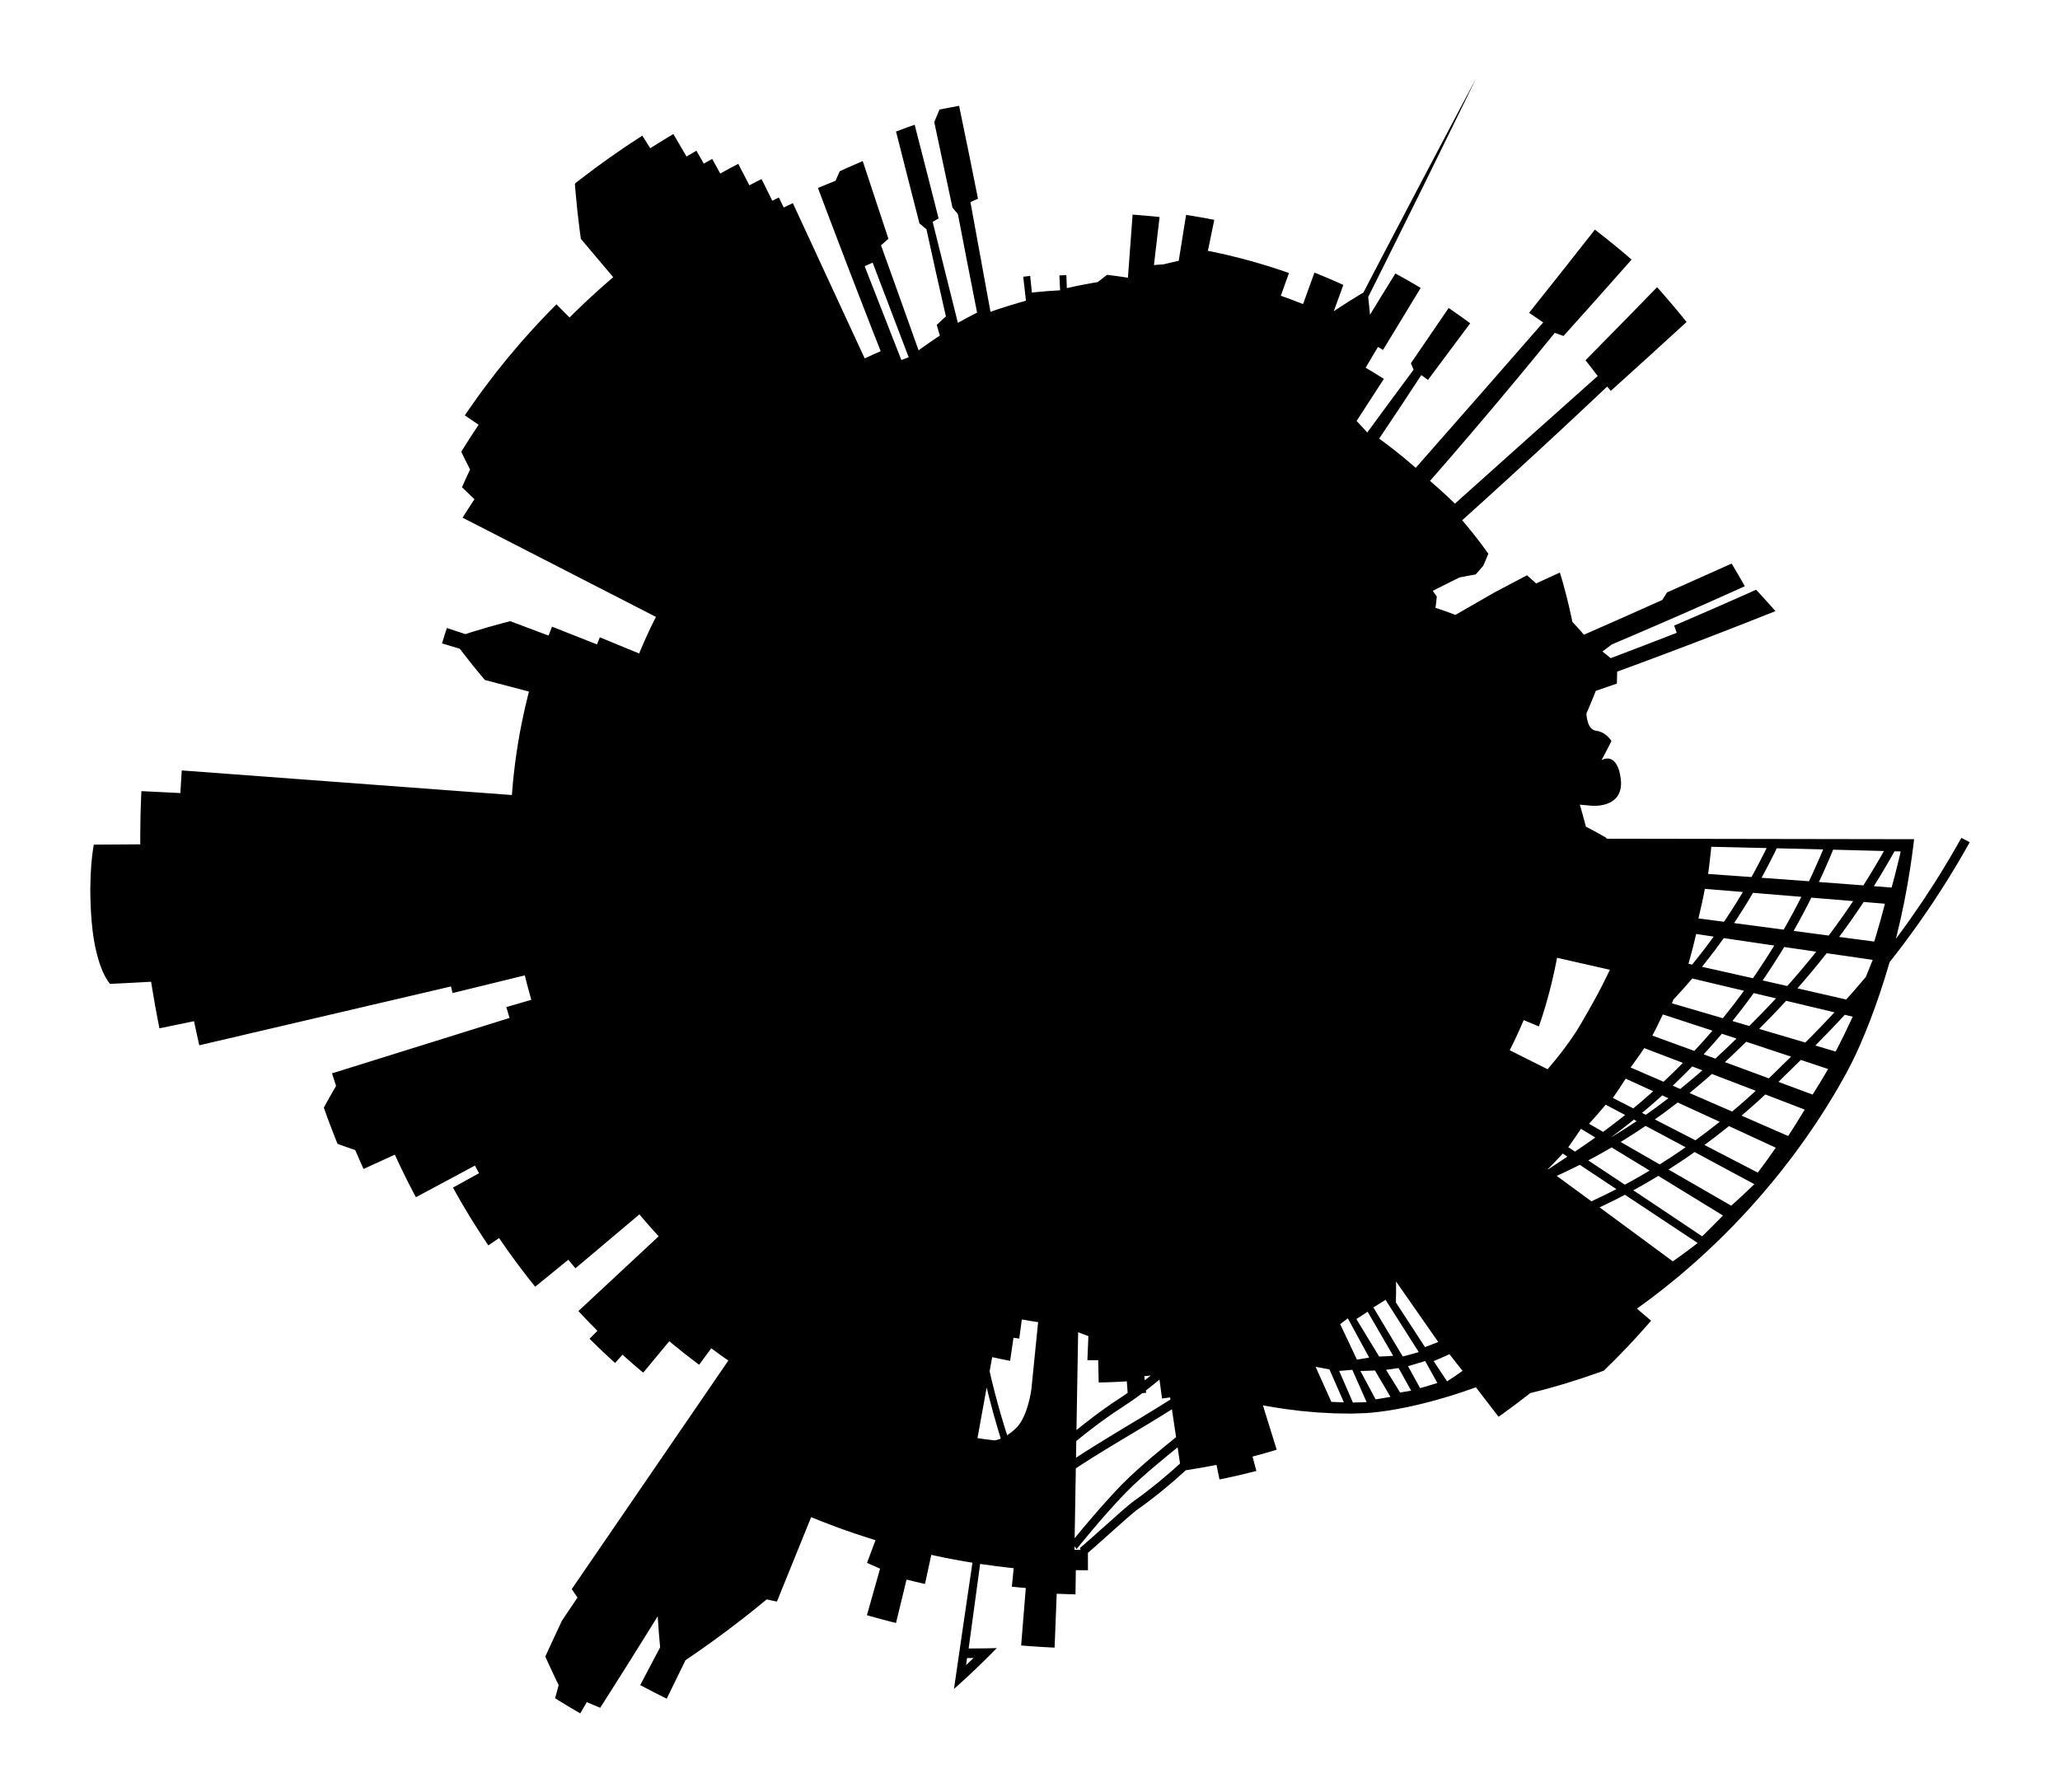 <?xml version="1.0" encoding="UTF-8"?>
<!DOCTYPE svg  PUBLIC '-//W3C//DTD SVG 1.1//EN'  'http://www.w3.org/Graphics/SVG/1.1/DTD/svg11.dtd'>
<svg enable-background="new 0 0 2015.84 1753.734" version="1.1" viewBox="0 0 2015.8 1753.7" xml:space="preserve" xmlns="http://www.w3.org/2000/svg">
<path d="m1919.3 819.99c-6e-3 0.011-1.693 2.969-4.737 8.309-3.062 5.311-7.404 12.943-13.088 22.152-1.41 2.291-2.887 4.691-4.425 7.192-1.542 2.488-3.132 5.064-4.855 7.712-3.411 5.298-7.064 10.898-10.917 16.71-3.929 5.806-8.092 11.823-12.398 17.969-4.345 6.141-8.966 12.399-13.636 18.712 1.543-6.326 3.067-12.584 4.458-18.703 1.331-6.125 2.594-12.106 3.781-17.857 2.213-11.516 4.148-22.119 5.492-31.149 0.691-4.514 1.358-8.63 1.839-12.267 0.474-3.642 0.885-6.796 1.222-9.383 0.648-5.187 1.012-8.099 1.012-8.099l-301.16-0.482 0.091-0.815s-5.029-2.875-10.058-5.625c-5.029-2.762-10.056-5.4-10.056-5.4l2e-3 0.156s-0.082-0.342-0.226-0.941c-0.135-0.599-0.37-1.452-0.642-2.475-0.546-2.038-1.274-4.756-2.002-7.473-0.698-2.71-1.515-5.401-2.112-7.415-0.596-2.011-0.994-3.351-0.994-3.351l11.32 1.052s1.95 0.194 4.848 0.06c2.898-0.135 6.745-0.596 10.534-1.958 3.779-1.362 7.545-3.636 10.162-7.411 1.289-1.885 2.303-4.146 2.912-6.846 0.605-2.699 0.845-5.843 0.4-9.457-0.412-3.618-1.016-6.637-1.755-9.141-0.792-2.498-1.72-4.481-2.713-6.045-1.988-3.128-4.258-4.574-6.401-5.123-2.144-0.548-4.162-0.202-5.645 0.272-1.483 0.475-2.432 1.081-2.432 1.081s0.652-1.154 1.564-2.889c0.92-1.751 2.148-4.085 3.375-6.419 1.219-2.35 2.455-4.727 3.345-6.514 0.874-1.79 1.456-2.983 1.456-2.983s-1.348-2.208-3.884-4.563c-1.268-1.177-2.832-2.39-4.672-3.38-1.858-0.988-4.012-1.749-6.402-2.047-4.797-0.6-7.084-4.85-8.26-8.948-1.23-4.083-1.266-8.065-1.266-8.065s0.606-1.355 1.515-3.388c0.882-2.034 2.019-4.753 3.164-7.506 1.134-2.773 2.268-5.546 3.118-7.626 0.802-2.092 1.337-3.487 1.337-3.487l20.664-7.116s0.08-2.92 0.161-5.84c0.034-1.463 0.085-2.935 0.092-4.032 4e-3 -1.096 6e-3 -1.828 6e-3 -1.828s9.719-3.581 24.298-8.953c14.569-5.402 33.97-12.681 53.33-20.086 19.362-7.398 38.684-14.921 53.155-20.62 14.462-5.729 24.103-9.549 24.103-9.549s-1.156-1.34-2.889-3.35c-1.774-1.977-4.138-4.612-6.503-7.247-2.37-2.616-4.721-5.215-6.515-7.142-1.814-1.914-3.023-3.19-3.023-3.19s-19.967 8.939-40.004 17.691c-10.029 4.353-20.057 8.705-27.579 11.969-7.541 3.236-12.569 5.393-12.569 5.393l2.504 7.101-32.268 12.464c-16.157 6.165-32.315 12.33-32.315 12.33s-2.024-1.647-4.048-3.293l-4.036-3.25s2.279-1.711 4.558-3.422c2.264-1.723 4.528-3.447 4.528-3.447s32.71-13.817 65.25-28.087c32.557-14.225 64.939-28.903 64.939-28.903s-0.78-1.405-1.949-3.512c-1.174-2.104-2.815-4.873-4.427-7.647-1.622-2.763-3.245-5.527-4.461-7.599-1.256-2.049-2.094-3.415-2.094-3.415s-15.776 7.071-31.552 14.143l-31.58 14.078s-1.178 1.864-2.357 3.727c-1.204 1.858-2.408 3.716-2.408 3.716s-19.121 8.531-38.242 17.063c-19.154 8.452-38.307 16.904-38.307 16.904s-0.698-0.806-1.745-2.014c-0.527-0.602-1.125-1.309-1.795-2.053-0.673-0.741-1.39-1.531-2.107-2.321-2.86-3.133-5.721-6.266-5.721-6.266s-0.036-0.189-0.104-0.544c-0.065-0.356-0.168-0.876-0.314-1.531-0.285-1.317-0.692-3.198-1.181-5.456-0.505-2.256-1.038-4.922-1.722-7.737-0.689-2.825-1.424-5.838-2.159-8.851-0.186-0.756-0.371-1.513-0.557-2.266-0.201-0.747-0.401-1.491-0.6-2.229-0.4-1.479-0.794-2.935-1.175-4.344-0.384-1.413-0.755-2.779-1.108-4.075-0.177-0.649-0.349-1.28-0.516-1.891-0.179-0.605-0.353-1.189-0.519-1.75-1.343-4.503-2.239-7.504-2.239-7.504s-5.817 2.65-11.634 5.299c-5.804 2.673-11.608 5.345-11.608 5.345s-0.136-0.128-0.375-0.351c-0.236-0.225-0.581-0.542-1.004-0.916-0.839-0.749-1.957-1.748-3.076-2.747-2.229-1.983-4.457-3.966-4.457-3.966s-8.062 4.229-16.124 8.458c-8.044 4.262-16.088 8.523-16.088 8.523l-37.843 21.76s-4.911-1.845-9.735-3.583c-2.428-0.863-4.899-1.666-6.718-2.276-1.822-0.6-3.036-1-3.036-1s0.09-0.69 0.226-1.725c0.143-1.043 0.303-2.418 0.445-3.792l0.576-5.542s-0.972-1.407-1.945-2.813c-0.479-0.708-1.004-1.385-1.376-1.906-0.378-0.518-0.631-0.863-0.631-0.863s6.547-3.362 13.143-6.658c3.298-1.635 6.596-3.269 9.069-4.495 2.477-1.211 4.128-2.019 4.128-2.019s3.89-0.767 7.813-1.488c3.92-0.725 7.875-1.403 7.875-1.403s1.848-2.117 3.696-4.233c1.838-2.131 3.677-4.261 3.677-4.261s1.272-2.948 2.544-5.896c0.625-1.486 1.25-2.973 1.719-4.088 0.453-1.112 0.755-1.854 0.755-1.854s-1.531-2.098-3.826-5.246c-2.25-3.181-5.479-7.253-8.62-11.389-1.595-2.05-3.25-4.052-4.769-5.955-1.534-1.891-2.932-3.684-4.209-5.155-2.515-2.975-4.192-4.958-4.192-4.958s8.943-8.078 22.357-20.196c13.406-12.152 31.229-28.417 48.967-44.781 17.734-16.352 35.372-32.795 48.565-45.176 13.171-12.404 21.952-20.674 21.952-20.674s0.916 1.039 1.831 2.078c0.923 1.033 1.807 2.099 1.807 2.099s18.557-16.803 37.113-33.607c18.481-16.875 36.963-33.749 36.963-33.749s-1.754-2.165-4.386-5.414c-2.648-3.236-6.134-7.595-9.779-11.819-3.625-4.241-7.231-8.509-10.014-11.638-2.791-3.125-4.651-5.208-4.651-5.208s-17.483 17.915-34.965 35.83c-17.554 17.841-35.109 35.682-35.109 35.682s0.765 0.951 1.911 2.377c1.158 1.414 2.639 3.358 4.13 5.288 2.966 3.866 5.932 7.732 5.932 7.732s-34.968 31.199-69.936 62.397c-34.896 31.263-69.793 62.526-69.793 62.526s-1.49-1.433-3.724-3.583c-1.125-1.066-2.4-2.345-3.831-3.651-1.427-1.308-2.949-2.704-4.47-4.1-3.012-2.819-6.144-5.508-8.469-7.545-1.163-1.017-2.133-1.864-2.811-2.457-0.675-0.597-1.073-0.924-1.073-0.924s7.758-8.922 19.395-22.304c11.615-13.427 27.016-31.411 42.275-49.528 15.267-18.11 30.392-36.352 41.671-50.094 11.244-13.773 18.74-22.955 18.74-22.955l8.588 3.037s16.688-18.65 33.377-37.301c16.613-18.721 33.227-37.442 33.227-37.442s-2.198-1.893-5.494-4.733c-1.64-1.428-3.597-3.044-5.694-4.775-2.098-1.727-4.336-3.569-6.574-5.412-4.455-3.705-9.051-7.24-12.461-9.929-3.424-2.67-5.707-4.451-5.707-4.451s-16.059 20.38-32.118 40.76c-16.141 20.311-32.283 40.623-32.283 40.623s3.461 2.336 6.922 4.672c3.48 2.322 6.877 4.758 6.877 4.758s-31.151 35.614-62.302 71.227c-31.214 35.538-62.427 71.076-62.427 71.076s-0.536-0.476-1.474-1.308c-0.927-0.844-2.293-2.003-3.938-3.386-1.641-1.388-3.556-3.007-5.607-4.742-2.066-1.717-4.318-3.491-6.544-5.296-1.117-0.897-2.234-1.795-3.334-2.678-1.12-0.858-2.221-1.702-3.287-2.52-2.133-1.634-4.123-3.159-5.83-4.466-3.473-2.533-5.789-4.221-5.789-4.221s2.593-3.863 6.484-9.657c3.885-5.824 9.065-13.589 14.246-21.354 10.334-15.55 20.564-31.175 20.564-31.175l6.502 4.746 41.329-55.441s-1.304-0.954-3.26-2.386c-0.979-0.714-2.122-1.548-3.345-2.441-1.221-0.898-2.531-1.842-3.863-2.758-5.31-3.686-10.621-7.372-10.621-7.372l-36.96 54.092 2.676 6.278s-11.381 15.359-22.762 30.717l-22.608 30.772s-0.637-0.717-1.592-1.794c-0.96-1.072-2.276-2.456-3.581-3.865-1.313-1.407-2.626-2.814-3.61-3.869-0.494-0.529-0.906-0.97-1.194-1.278-0.292-0.303-0.459-0.477-0.459-0.477l26.689-41.209s-4.437-2.773-8.873-5.545c-0.555-0.346-1.11-0.692-1.656-1.032-0.554-0.328-1.099-0.651-1.626-0.964-1.055-0.625-2.04-1.208-2.884-1.708-1.689-0.999-2.814-1.665-2.814-1.665l12.074-20.345 4.949 2.931 36.85-60.659s-1.533-0.91-3.832-2.275c-1.151-0.681-2.493-1.475-3.931-2.326-0.72-0.424-1.463-0.863-2.219-1.309-0.764-0.431-1.541-0.868-2.317-1.306-3.11-1.743-6.219-3.487-8.552-4.794-2.327-1.317-3.909-2.14-3.909-2.14s-6.23 10.084-12.459 20.169l-12.374 20.216s-0.383-4.322-0.825-8.672c-0.437-4.347-0.934-8.722-0.934-8.722s6.663-13.328 16.657-33.32c9.975-19.997 23.23-46.682 36.413-73.405 26.387-53.434 52.411-107.05 52.411-107.05s-27.767 52.234-55.293 104.59c-27.55 52.346-54.859 104.82-54.859 104.82s-7.438 4.413-14.673 8.977c-7.287 4.617-14.354 9.352-14.354 9.352s2.354-6.432 4.708-12.864c2.328-6.444 4.657-12.888 4.657-12.888s-1.73-0.835-4.374-1.979c-2.638-1.157-6.156-2.7-9.673-4.242-3.529-1.515-7.098-2.938-9.759-4.04l-4.445-1.815-11.175 30.819s-1.338-0.565-3.378-1.329c-2.035-0.776-4.749-1.811-7.462-2.846-1.359-0.511-2.71-1.043-3.992-1.503-1.283-0.455-2.481-0.879-3.507-1.243-2.054-0.726-3.423-1.21-3.423-1.21l7.979-22.272s-1.213-0.428-3.335-1.176c-2.114-0.774-5.177-1.752-8.844-2.952-1.835-0.597-3.822-1.243-5.924-1.926-2.099-0.693-4.344-1.324-6.651-2.027-2.311-0.689-4.699-1.401-7.126-2.125-2.426-0.727-4.919-1.364-7.397-2.053-2.483-0.673-4.966-1.346-7.41-2.009-2.452-0.63-4.876-1.211-7.217-1.791-2.343-0.573-4.607-1.127-6.755-1.652-2.152-0.505-4.198-0.935-6.081-1.355-3.771-0.82-6.913-1.503-9.113-1.982-2.21-0.43-3.472-0.675-3.472-0.675l6.26-30.293s-1.72-0.333-4.301-0.834c-1.291-0.248-2.796-0.538-4.41-0.848-0.807-0.154-1.641-0.313-2.488-0.474-0.85-0.144-1.714-0.291-2.578-0.437-3.457-0.579-6.913-1.158-9.506-1.593-1.297-0.214-2.377-0.392-3.134-0.517-0.759-0.109-1.193-0.172-1.193-0.172l-7.175 44.923s-3.705 0.851-7.41 1.703c-1.839 0.43-3.677 0.86-5.056 1.183-1.374 0.315-2.291 0.562-2.291 0.562l-9.514 0.734 5.527-46.992s-1.647-0.188-4.118-0.471c-2.477-0.228-5.779-0.531-9.081-0.835-3.303-0.289-6.604-0.617-9.088-0.754-2.482-0.164-4.136-0.273-4.136-0.273l-4.556 61.708s-1.267-0.195-3.168-0.487c-1.903-0.279-4.439-0.715-6.985-1.016-5.099-0.652-10.198-1.303-10.198-1.303s-0.585 0.433-1.463 1.082c-0.873 0.668-2.036 1.558-3.2 2.449l-4.604 3.574s-1.901 0.317-4.753 0.792c-1.424 0.224-3.082 0.537-4.856 0.883-1.771 0.341-3.659 0.704-5.548 1.068-1.882 0.365-3.763 0.731-5.527 1.073-1.757 0.385-3.397 0.744-4.802 1.051-2.802 0.617-4.67 1.029-4.67 1.029l-0.457-12.728s-1.709 0.065-3.417 0.13c-0.855 0.025-1.708 0.082-2.348 0.122-0.64 0.039-1.067 0.066-1.067 0.066l0.702 14.543-4.325 0.27c-1.297 0.082-2.811 0.178-4.433 0.28-0.811 0.052-1.649 0.105-2.5 0.159-0.85 0.074-1.714 0.149-2.577 0.224-3.454 0.305-6.907 0.61-9.497 0.839-1.296 0.105-2.373 0.228-3.126 0.316-0.754 0.085-1.184 0.134-1.184 0.134l-1.635-16.301-6.813 0.773 2.653 23.509s-0.551 0.149-1.515 0.409c-0.963 0.266-2.342 0.614-3.982 1.116-3.285 0.98-7.657 2.257-12 3.586-4.316 1.405-8.631 2.811-11.868 3.865-3.206 1.13-5.343 1.883-5.343 1.883l-19.619-107.42s1.849-0.813 3.699-1.627c0.927-0.405 1.855-0.81 2.55-1.114 0.699-0.29 1.165-0.483 1.165-0.483s-4.58-22.759-9.159-45.517c-4.672-22.73-9.344-45.459-9.344-45.459s-4.807 0.905-9.614 1.809c-2.402 0.461-4.804 0.922-6.605 1.268-1.795 0.378-2.991 0.63-2.991 0.63s-1.286 3.064-2.572 6.128c-1.258 3.061-2.515 6.123-2.515 6.123l17.798 83.652 5.301 6.307s4.672 24.121 9.344 48.243c4.722 24.111 9.443 48.222 9.443 48.222s-1.189 0.608-2.974 1.52c-1.78 0.918-4.155 2.1-6.492 3.398-4.659 2.541-9.317 5.082-9.317 5.082l-24.697-98.85 5.834-3.291s-5.834-22.929-11.669-45.857l-11.764-45.834s-1.146 0.396-2.865 0.99c-0.858 0.298-1.86 0.646-2.933 1.018-1.067 0.392-2.205 0.811-3.343 1.23-4.54 1.687-9.081 3.373-9.081 3.373s5.707 22.492 11.414 44.985c5.753 22.48 11.507 44.96 11.507 44.96s1.717 1.42 3.433 2.84c1.702 1.425 3.405 2.85 3.405 2.85s4.624 21.369 9.394 42.7c4.756 21.335 9.657 42.631 9.657 42.631s-0.57 0.508-1.426 1.27c-0.426 0.381-0.923 0.826-1.455 1.302-0.526 0.49-1.088 1.012-1.649 1.534l-4.454 4.17 3.059 10.475s-1.331 0.87-3.327 2.175c-1.997 1.288-4.604 3.143-7.212 4.929-2.604 1.803-5.197 3.578-7.102 5.002-1.909 1.395-3.182 2.325-3.182 2.325s-9.165-25.711-18.331-51.421c-9.219-25.692-18.438-51.384-18.438-51.384l7.26-6.391-25.138-76.015s-5.649 2.45-11.298 4.901c-1.408 0.617-2.816 1.234-4.136 1.812-1.31 0.603-2.532 1.165-3.58 1.648-2.092 0.969-3.486 1.615-3.486 1.615s-1.046 2.342-2.092 4.685c-1.027 2.338-2.055 4.677-2.055 4.677s-0.271 0.103-0.744 0.284c-0.472 0.184-1.154 0.429-1.957 0.76-1.611 0.651-3.76 1.519-5.908 2.387-4.292 1.75-8.583 3.499-8.583 3.499s3.767 10.013 9.418 25.033c5.67 15.018 13.275 35.023 20.952 54.998 15.333 39.959 31.029 79.767 31.029 79.767s-3.928 1.717-7.856 3.435l-7.772 3.62-70.3-151.94s-2.25 1.051-4.499 2.101l-4.462 2.18-4.73-9.845-6.463 3.193-10.466-21.217s-0.751 0.373-1.879 0.932c-1.123 0.567-2.637 1.291-4.119 2.077-2.974 1.553-5.949 3.107-5.949 3.107l-10.86-21.018s-4.425 2.334-8.851 4.668c-4.378 2.423-8.755 4.846-8.755 4.846l-7.905-14.339s-2.063 1.15-4.125 2.301c-1.03 0.578-2.06 1.155-2.833 1.588-0.765 0.446-1.276 0.743-1.276 0.743l-7.188-12.662-9.687 5.678-12.9-21.975s-5.726 3.338-11.342 6.86c-2.815 1.75-5.629 3.499-7.74 4.811-1.054 0.659-1.931 1.208-2.546 1.593-0.609 0.394-0.956 0.619-0.956 0.619l-7.784-12.304s-4.241 2.767-10.602 6.917c-1.585 1.046-3.302 2.178-5.118 3.376-1.795 1.229-3.689 2.525-5.647 3.866-3.905 2.7-8.096 5.543-12.211 8.495-4.1 2.973-8.2 5.945-12.044 8.732-3.835 2.798-7.334 5.519-10.364 7.811-3.014 2.311-5.527 4.237-7.285 5.585-1.735 1.379-2.726 2.166-2.726 2.166s1.043 13.704 2.493 27.16c0.731 6.758 1.57 13.499 2.224 18.516 0.676 5.009 1.127 8.348 1.127 8.348l31.692 37.542s-0.694 0.587-1.908 1.615c-1.223 1.018-2.931 2.517-4.976 4.322-4.084 3.615-9.574 8.387-14.874 13.369-2.66 2.479-5.321 4.958-7.815 7.283-2.447 2.374-4.731 4.589-6.689 6.488-1.951 1.906-3.577 3.494-4.715 4.606-0.571 0.554-1.01 0.999-1.308 1.303-0.299 0.303-0.459 0.465-0.459 0.465l-12.819-12.903s-1.546 1.572-4.252 4.322c-2.689 2.766-6.593 6.659-11.084 11.516-2.255 2.419-4.698 5.04-7.282 7.812-2.56 2.793-5.204 5.791-7.956 8.876-1.371 1.547-2.765 3.12-4.176 4.712-1.401 1.601-2.785 3.25-4.196 4.9-2.807 3.312-5.674 6.663-8.484 10.062-2.773 3.429-5.546 6.859-8.275 10.234-0.679 0.846-1.356 1.69-2.029 2.528-0.66 0.85-1.316 1.695-1.968 2.535-1.299 1.685-2.582 3.35-3.844 4.987-5.082 6.524-9.602 12.781-13.501 18.126-1.963 2.663-3.691 5.154-5.228 7.359-1.534 2.207-2.871 4.131-3.973 5.716-1.097 1.587-1.959 2.834-2.547 3.685-0.59 0.849-0.893 1.31-0.893 1.31l13.543 9.203s-4.326 6.554-8.652 13.109c-2.132 3.297-4.194 6.639-5.763 9.132-1.558 2.499-2.597 4.165-2.597 4.165s0.526 1.091 1.316 2.729c0.785 1.631 1.863 3.815 2.952 5.99 2.171 4.351 4.382 8.648 4.382 8.648s-2.023 4.32-4.047 8.639c-1.933 4.358-3.866 8.715-3.866 8.715s3.042 2.948 6.083 5.896l6.11 5.852s-0.749 1.112-1.872 2.781c-1.09 1.69-2.543 3.942-3.997 6.195-1.448 2.261-2.897 4.522-3.983 6.218-1.093 1.694-1.785 2.844-1.785 2.844l189.21 97.098s-1.096 2.207-2.74 5.517c-0.808 1.662-1.818 3.568-2.77 5.673-0.977 2.093-2.019 4.326-3.062 6.558-1.068 2.221-2.026 4.492-2.956 6.606-0.926 2.116-1.791 4.091-2.531 5.784-1.405 3.418-2.342 5.697-2.342 5.697l-38.469-15.853s-0.709 1.737-1.419 3.473c-0.354 0.868-0.709 1.737-0.975 2.388-0.253 0.656-0.422 1.094-0.422 1.094l-44.01-17.381-3.334 8.753-37.471-14.09s-2.754 0.697-6.885 1.743c-4.095 1.082-9.571 2.576-15.071 4.155-5.502 1.573-11.028 3.232-15.109 4.539-4.109 1.321-6.849 2.201-6.849 2.201l-18.152-5.955s-1.215 3.751-2.43 7.503l-2.278 7.55 17.421 5.257s1.493 1.962 3.732 4.906c2.251 2.931 5.228 6.791 8.334 10.621 6.16 7.665 12.427 15.026 12.427 15.026l43.126 11.316s-0.104 0.388-0.3 1.114c-0.18 0.731-0.444 1.803-0.78 3.167-0.662 2.731-1.639 6.625-2.742 11.313-2.093 9.402-4.79 21.968-6.8 34.658-1.112 6.327-1.935 12.698-2.778 18.66-0.22 1.489-0.391 2.96-0.553 4.4-0.166 1.439-0.328 2.848-0.486 4.219-0.311 2.742-0.604 5.335-0.875 7.728-0.429 4.798-0.786 8.797-1.036 11.595-0.263 2.798-0.345 4.402-0.345 4.402l-323.03-24.077s-0.363 5.535-0.726 11.071c-0.168 2.768-0.337 5.537-0.463 7.613-0.066 1.038-0.104 1.904-0.129 2.51-0.026 0.606-0.041 0.953-0.041 0.953l-38.162-1.887s-0.135 3.253-0.336 8.132c-0.091 2.44-0.197 5.287-0.31 8.336-0.052 1.525-0.105 3.101-0.159 4.702-0.031 1.602-0.062 3.229-0.094 4.857-0.11 6.51-0.182 13.021-0.219 17.904-0.033 2.441 0.016 4.476 0.019 5.9 0.013 1.424 0.021 2.238 0.021 2.238l-45.502 0.311s-0.327 1.645-0.799 4.878c-0.468 3.233-1.096 8.056-1.639 14.414-0.477 6.355-0.875 14.247-0.972 23.604-0.016 4.676 0.094 9.717 0.289 15.112 0.207 5.395 0.479 11.147 1.037 17.227 0.526 6.083 1.204 11.61 1.98 16.618 0.787 5.007 1.758 9.487 2.722 13.497 1.951 8.019 4.063 14.134 6.103 18.705 4.024 9.149 7.24 12.21 7.24 12.21s10.04-0.503 20.079-1.007c10.034-0.545 20.069-1.09 20.069-1.09s0.095 0.717 0.298 1.966 0.493 3.034 0.841 5.176c0.701 4.283 1.654 9.991 2.637 15.693 1.017 5.696 2.132 11.375 2.952 15.636 0.836 4.259 1.393 7.098 1.393 7.098l33.864-6.957s0.281 1.482 0.764 3.691c0.478 2.211 1.116 5.159 1.754 8.106 1.307 5.889 2.614 11.777 2.614 11.777l246.3-57.59 1.57 6.461 70.701-17.309s0.368 1.503 0.919 3.757c0.277 1.127 0.6 2.441 0.945 3.85 0.376 1.401 0.776 2.895 1.177 4.389 0.81 2.986 1.62 5.972 2.228 8.212 0.297 1.122 0.575 2.048 0.769 2.696 0.192 0.649 0.302 1.02 0.302 1.02l-24.462 7.136 3.166 10.617-173.71 54.223s0.058 0.193 0.16 0.53c0.1 0.338 0.248 0.819 0.436 1.393 0.37 1.149 0.864 2.682 1.358 4.215l1.992 6.126s-3.08 5.252-6.085 10.59c-2.967 5.314-5.883 10.721-5.883 10.721s0.791 2.233 1.978 5.582c0.604 1.671 1.275 3.633 2.063 5.709 0.786 2.077 1.625 4.293 2.464 6.508 1.696 4.424 3.361 8.86 4.697 12.153 1.339 3.291 2.232 5.485 2.232 5.485s4.323 1.544 8.645 3.088c2.156 0.75 4.312 1.499 5.93 2.061 1.62 0.55 2.7 0.917 2.7 0.917s2.024 4.637 4.048 9.274c1.021 2.315 2.043 4.629 2.809 6.365 0.381 0.869 0.707 1.589 0.943 2.089 0.233 0.502 0.366 0.789 0.366 0.789l30.606-14.02s1.227 2.634 3.068 6.584c0.927 1.972 2.008 4.273 3.167 6.738 1.152 2.469 2.475 5.055 3.757 7.663 2.593 5.2 5.162 10.413 7.227 14.251 2.036 3.853 3.393 6.422 3.393 6.422l57.744-30.947s0.993 1.871 1.987 3.742c0.492 0.938 1.001 1.867 1.392 2.558 0.386 0.694 0.644 1.157 0.644 1.157l-25.492 14.074s2.025 3.616 5.062 9.041c0.769 1.351 1.575 2.829 2.481 4.362 0.905 1.534 1.858 3.152 2.845 4.825 1.988 3.339 4.073 6.921 6.247 10.45 4.378 7.039 8.759 14.076 12.227 19.236 1.714 2.593 3.143 4.754 4.143 6.266 1.007 1.508 1.582 2.37 1.582 2.37l10.525-7.171s2.111 3.048 5.278 7.62c0.795 1.141 1.656 2.376 2.567 3.684 0.908 1.309 1.874 2.683 2.905 4.083 2.051 2.807 4.238 5.801 6.425 8.794 2.172 3.005 4.453 5.929 6.563 8.691 2.122 2.753 4.103 5.322 5.801 7.524 3.486 4.333 5.81 7.222 5.81 7.222l32.457-26.428s1.711 2.114 3.422 4.228c0.849 1.062 1.726 2.102 2.386 2.88 0.658 0.779 1.096 1.299 1.096 1.299l62.631-52.753s1.152 1.362 2.881 3.406c1.734 2.039 4.017 4.782 6.409 7.431 2.372 2.667 4.743 5.333 6.522 7.333 1.82 1.962 3.034 3.27 3.034 3.27l-78.554 73.166s1.144 1.227 2.861 3.067c1.729 1.828 3.987 4.311 6.336 6.707 4.696 4.793 9.392 9.586 9.392 9.586l-7.685 7.747s0.372 0.389 1.045 1.048 1.635 1.599 2.789 2.728c2.316 2.25 5.403 5.25 8.49 8.25 6.278 5.891 12.619 11.715 12.619 11.715l7.29-8.121s5.022 4.446 10.045 8.892c2.499 2.237 5.092 4.366 7.005 5.998 1.924 1.62 3.206 2.701 3.206 2.701l25.545-30.822s1.783 1.494 4.456 3.735c2.72 2.185 6.346 5.099 9.972 8.012 1.805 1.467 3.664 2.866 5.392 4.195 1.732 1.324 3.349 2.56 4.735 3.619 1.388 1.057 2.544 1.937 3.354 2.554 0.807 0.62 1.282 0.955 1.282 0.955l11.858-16.131 8.328 6.062c1.043 0.755 2.085 1.51 3.063 2.219 0.991 0.689 1.916 1.332 2.709 1.883 1.588 1.099 2.646 1.832 2.646 1.832l-153.25 223.68 5.611 8.261-15.198 22.684s-4.107 8.759-8.214 17.519c-4.047 8.777-8.095 17.553-8.095 17.553s3.145 6.981 6.42 13.99c1.637 3.497 3.283 7.025 4.557 9.631 1.278 2.609 2.13 4.348 2.13 4.348l-3.513 12.826 12.244 7.54c6.192 3.652 12.385 7.305 12.385 7.305l6.375-11.026s3.289 1.391 6.579 2.781c1.641 0.698 3.292 1.377 4.537 1.871 1.242 0.5 2.07 0.833 2.07 0.833s14.207-22.287 28.255-44.666c14.064-22.369 27.97-44.829 27.97-44.829s0.47 7.547 1.064 15.14c0.293 3.797 0.61 7.603 0.875 10.433 0.266 2.841 0.444 4.735 0.444 4.735l-19.501 37.024s6.461 3.375 12.921 6.751c3.227 1.695 6.504 3.288 8.95 4.509 2.451 1.21 4.084 2.017 4.084 2.017l18.344-37.621s5.23-3.506 12.928-8.859c3.842-2.665 8.318-5.839 13.068-9.275 4.749-3.432 9.769-7.121 14.737-10.841 4.973-3.728 9.877-7.452 14.46-11.031 4.583-3.577 8.814-6.943 12.416-9.841 7.201-5.799 11.9-9.721 11.9-9.721s0.621 0.143 1.553 0.358c0.934 0.21 2.169 0.51 3.421 0.768 2.496 0.527 4.991 1.055 4.991 1.055l33.497-82.64s3.876 1.569 9.69 3.923c2.908 1.174 6.342 2.437 10.005 3.833 3.672 1.371 7.569 2.889 11.524 4.246 3.947 1.378 7.895 2.756 11.595 4.048 3.708 1.27 7.2 2.361 10.181 3.334 2.986 0.956 5.475 1.753 7.217 2.311 0.87 0.283 1.56 0.484 2.029 0.624s0.72 0.215 0.72 0.215l-8.274 22.219 12.753 5.674-12.862 45.534s1.769 0.512 4.423 1.281c2.667 0.72 6.223 1.681 9.78 2.642 3.56 0.946 7.116 1.908 9.796 2.579 2.683 0.656 4.472 1.094 4.472 1.094l10.297-42.438s4.51 1.088 9.02 2.177c2.255 0.544 4.512 1.078 6.215 1.436 1.7 0.37 2.833 0.617 2.833 0.617l6.161-28.46s2.505 0.541 6.263 1.352c1.88 0.399 4.074 0.865 6.424 1.364 2.36 0.452 4.876 0.935 7.393 1.418 5.037 0.946 10.067 1.932 13.866 2.524 3.793 0.624 6.321 1.04 6.321 1.04s-4.543 30.884-9.086 61.769c-4.493 30.892-8.987 61.784-8.987 61.784s2.717-2.436 6.791-6.09c4.048-3.658 9.398-8.671 14.632-13.664 5.244-5.02 10.371-10.003 14.181-13.865 3.781-3.848 6.302-6.414 6.302-6.414s-1.718 0.057-4.296 0.141c-1.289 0.036-2.796 0.1-4.408 0.123-1.612 0.021-3.332 0.043-5.052 0.065-6.899 0.056-13.798 0.111-13.798 0.111l11.253-82.755s8.197 1.135 16.395 2.27c4.102 0.539 8.219 0.965 11.301 1.323 3.084 0.342 5.14 0.57 5.14 0.57l-1.805 18.107s3.404 0.396 6.82 0.677c3.414 0.3 6.828 0.599 6.828 0.599l-4.551 56.231s2.043 0.173 5.107 0.432c3.063 0.281 7.154 0.54 11.247 0.791 4.093 0.244 8.186 0.487 11.255 0.669 1.535 0.096 2.815 0.139 3.711 0.174l1.408 0.055 2.079-52.736 9.178 0.334c2.295 0.075 4.589 0.151 6.31 0.208 1.722 0.026 2.869 0.044 2.869 0.044l0.345-23.656 11.855 0.127-0.033-17.047c1.24-1.08 2.78-2.42 4.55-3.961 1.75-1.553 3.727-3.308 5.866-5.206 2.109-1.874 4.376-3.888 6.735-5.985 2.342-2.078 4.757-4.215 7.176-6.42 4.841-4.376 9.703-8.725 14.114-12.534 4.41-3.88 8.376-7.187 11.494-9.352 1.436-1.01 3.069-2.151 4.84-3.462 1.771-1.318 3.683-2.761 5.684-4.292 2.001-1.53 4.092-3.148 6.221-4.815 1.064-0.837 2.14-1.672 3.217-2.542 1.072-0.878 2.151-1.762 3.234-2.648 4.31-3.562 8.591-7.12 12.477-10.514 3.884-3.421 7.388-6.574 10.207-9.139 0 0 0.471-0.068 1.296-0.186 0.825-0.114 2.003-0.288 3.41-0.53 2.817-0.471 6.573-1.1 10.329-1.728 3.761-0.6 7.49-1.376 10.297-1.902 2.804-0.544 4.673-0.907 4.673-0.907l2.955 14.256s0.568-0.111 1.563-0.305c0.995-0.193 2.416-0.466 4.111-0.846 3.393-0.746 7.916-1.74 12.439-2.735 4.512-1.044 9.002-2.183 12.376-3.007 1.686-0.418 3.09-0.767 4.073-1.011 0.979-0.262 1.538-0.411 1.538-0.411l-3.773-14.062 11.854-3.228c2.965-0.803 5.894-1.729 8.106-2.373 2.207-0.661 3.678-1.102 3.678-1.102l-13.501-43.443s1.025 0.196 2.88 0.55c1.865 0.371 4.542 0.81 7.884 1.354 3.338 0.531 7.354 1.198 11.827 1.813 4.463 0.589 9.412 1.207 14.662 1.813 5.217 0.517 10.735 1.013 16.358 1.461 5.584 0.35 11.278 0.663 16.856 0.879 5.544 0.139 10.986 0.212 16.097 0.208 5.075-0.085 9.824-0.238 14.018-0.452 8.353-0.492 19.297-1.862 31.005-4.003 2.944-0.501 5.901-1.112 8.889-1.739 2.989-0.625 6.005-1.277 9.019-1.946 5.993-1.397 11.952-2.915 17.671-4.427 5.668-1.597 11.122-3.15 16.064-4.667 4.916-1.557 9.365-3.006 13.111-4.247 3.733-1.26 6.726-2.365 8.815-3.108 2.083-0.756 3.239-1.176 3.239-1.176l22.217 28.875s0.494-0.345 1.359-0.95c0.869-0.598 2.096-1.473 3.554-2.544 2.919-2.137 6.81-4.986 10.701-7.836 3.851-2.902 7.663-5.858 10.53-8.063 1.43-1.107 2.622-2.03 3.456-2.676 0.823-0.661 1.293-1.038 1.293-1.038s4.5-1.147 11.251-2.868c1.69-0.444 3.541-0.91 5.471-1.446 1.932-0.544 3.969-1.118 6.077-1.712 4.213-1.213 8.771-2.483 13.264-3.882 4.495-1.397 9.009-2.828 13.257-4.197 4.25-1.366 8.153-2.758 11.548-3.923 3.392-1.192 6.218-2.185 8.197-2.88 1.965-0.728 3.088-1.144 3.088-1.144s3.003-2.94 7.507-7.351c1.119-1.11 2.351-2.292 3.613-3.584 1.262-1.291 2.593-2.653 3.97-4.062 2.742-2.829 5.696-5.82 8.574-8.881 5.734-6.145 11.46-12.299 15.596-17.056 2.085-2.363 3.823-4.333 5.039-5.711 0.607-0.691 1.083-1.233 1.408-1.603 0.32-0.374 0.491-0.574 0.491-0.574l-13.828-11.829s3.298-2.41 9.147-6.682c1.461-1.082 3.082-2.281 4.851-3.59 1.744-1.341 3.634-2.794 5.657-4.349 2.025-1.571 4.184-3.246 6.466-5.016 2.291-1.772 4.625-3.712 7.112-5.719 2.477-2.027 5.064-4.144 7.749-6.34 2.642-2.256 5.381-4.595 8.205-7.006 5.692-4.823 11.515-10.151 17.658-15.73 12.115-11.269 25.016-23.897 37.634-37.503 12.609-13.603 25.107-28.074 36.688-42.704 2.907-3.651 5.698-7.337 8.5-10.983 1.392-1.832 2.776-3.653 4.151-5.462 1.341-1.834 2.672-3.657 3.994-5.465 2.63-3.632 5.255-7.214 7.748-10.779 2.467-3.593 4.886-7.117 7.25-10.56 2.381-3.452 4.594-6.881 6.758-10.222 2.154-3.359 4.245-6.62 6.266-9.771 3.906-6.377 7.556-12.352 10.749-17.84 3.152-5.503 5.948-10.486 8.33-14.816 2.325-4.349 4.223-8.05 5.681-10.96 1.178-2.378 2.504-5.039 3.857-7.979 1.343-2.943 2.776-6.149 4.281-9.584 3.066-6.856 6.172-14.695 9.505-23.167 6.488-16.983 13.215-36.68 18.973-56.81 4.531-5.727 8.925-11.496 13.273-17.207 2.447-3.186 4.731-6.376 7.053-9.536 2.303-3.186 4.573-6.325 6.804-9.41 2.254-3.105 4.343-6.192 6.451-9.229 2.091-3.059 4.138-6.055 6.136-8.978 0.995-1.476 1.977-2.934 2.947-4.373 0.948-1.449 1.883-2.88 2.805-4.289 1.84-2.845 3.627-5.607 5.355-8.278 1.721-2.702 3.384-5.311 4.982-7.82 1.558-2.537 3.053-4.973 4.48-7.298 2.851-4.673 5.423-8.948 7.68-12.727 2.22-3.78 4.097-7.067 5.647-9.767 3.093-5.427 4.81-8.44 4.823-8.463l-8.216-4.346zm-1033.7-468.99c-0.899 0.342-1.797 0.683-2.471 0.939-0.585 0.22-0.993 0.392-1.092 0.434l-35.932-91.842s0.485-0.226 1.213-0.565c0.733-0.325 1.711-0.759 2.689-1.192 1.958-0.865 3.916-1.731 3.916-1.731l35.271 92.59c0 1e-3 -1.797 0.684-3.594 1.367zm67.058 1271.6 0.017 2e-3s-1.821 1.735-3.641 3.471c-1.835 1.731-3.671 3.462-3.671 3.462l0.935-6.903 6.36-0.032zm838.2-783.93c1.022-2.481 2.001-4.859 2.936-7.127l49.735 1.297c-1.337 2.372-2.742 4.875-4.25 7.489-1.539 2.599-3.154 5.325-4.837 8.166-1.69 2.806-3.449 5.727-5.269 8.749-1.812 3.003-3.798 6.083-5.785 9.231l-43.502-3.298c2.828-5.896 5.3-11.531 7.627-16.827 1.157-2.657 2.273-5.22 3.345-7.68zm-206.15 256.89c-1.823 1.433-3.603 2.853-5.428 4.212-3.598 2.705-7.119 5.352-10.557 7.937l-13.79-7.925s4.123-4.612 8.245-9.225c2.07-2.317 4.036-4.706 5.559-6.477 1.51-1.782 2.516-2.97 2.516-2.97l18.989 10.077c-1.863 1.471-3.708 2.928-5.534 4.371zm8.529 4.618c1.836-1.467 3.689-2.949 5.559-4.443l2.709 1.438c-2.047 1.36-4.088 2.715-6.119 4.064-2.03 1.336-4.027 2.665-6.079 3.938-4.074 2.562-8.078 5.055-12.017 7.462l-0.154-0.088c3.465-2.634 7.014-5.331 10.638-8.085 1.837-1.385 3.632-2.828 5.463-4.286zm-32.178 13.037c-1.777 1.269-3.492 2.528-5.222 3.73-1.729 1.194-3.428 2.368-5.098 3.521-3.333 2.292-6.478 4.507-9.592 6.543l-6.546-4.325s0.803-1.104 2.008-2.76c1.169-1.682 2.727-3.924 4.285-6.166 1.545-2.252 3.142-4.475 4.249-6.199 1.129-1.711 1.882-2.852 1.882-2.852l14.034 8.508zm4.252 16.39c1.911-1.071 3.849-2.156 5.81-3.254 1.966-1.108 3.9-2.275 5.892-3.446l37.221 22.667c-4.211 2.579-8.431 4.98-12.483 7.285-2.024 1.142-4.016 2.266-5.975 3.371-1.949 1.099-3.924 2.128-5.823 3.15l-35.762-23.733c3.639-1.874 7.302-3.92 11.12-6.04zm20.603-12.008c3.967-2.462 7.994-5.01 12.09-7.622 2.062-1.298 4.072-2.651 6.109-4.011 2.04-1.373 4.088-2.751 6.141-4.132l39.2 20.926c-2.139 1.474-4.272 2.944-6.397 4.408-2.116 1.455-4.228 2.888-6.375 4.276-4.268 2.788-8.463 5.509-12.61 8.127l-38.158-21.972zm20.926-28.479c1.618-1.36 3.247-2.729 4.885-4.106 0.822-0.694 1.646-1.39 2.473-2.088 0.812-0.71 1.626-1.421 2.442-2.135 3.277-2.896 6.59-5.824 9.935-8.781l6.06 2.783c-3.659 2.769-7.333 5.517-11.001 8.234l-2.751 2.031-2.801 1.993-5.588 3.943-3.654-1.874zm12.475 6.395c1.885-1.348 3.77-2.696 5.653-4.042l2.831-2.041 2.782-2.077c3.705-2.778 7.41-5.586 11.098-8.413l41.105 18.912c-3.899 3.077-7.828 6.142-11.767 9.177-1.955 1.524-3.972 3.012-5.981 4.495-2.006 1.472-4.014 2.945-6.022 4.418l-39.699-20.429zm17.483-32.981c1.623-1.497 3.184-3.037 4.773-4.58 1.589-1.553 3.182-3.11 4.78-4.671 1.591-1.573 3.227-3.143 4.798-4.752 1.577-1.617 3.156-3.236 4.739-4.859l9.933 3.793c-1.711 1.497-3.446 3.015-5.199 4.549-1.74 1.529-3.578 3.033-5.385 4.56-1.814 1.512-3.645 3.039-5.491 4.578-1.846 1.527-3.679 3.065-5.594 4.571l-7.354-3.189zm16.486 7.155c1.942-1.546 3.802-3.12 5.667-4.683 1.866-1.574 3.715-3.134 5.545-4.677 1.823-1.558 3.674-3.093 5.429-4.651 1.768-1.564 3.515-3.109 5.239-4.635l42.896 16.45c-1.793 1.647-3.617 3.322-5.467 5.022-1.849 1.689-3.787 3.367-5.713 5.068-1.932 1.686-3.889 3.392-5.865 5.116-1.971 1.714-3.961 3.432-6.022 5.128l-41.709-18.138zm82.884-144.33c-1.642 2.634-3.3 5.293-4.972 7.975-1.678 2.665-3.341 5.342-5.121 8.004-1.757 2.65-3.528 5.32-5.311 8.009-0.892 1.332-1.786 2.668-2.684 4.008-0.923 1.327-1.849 2.658-2.778 3.993l-49.845-11.196s0.346-0.424 0.95-1.166c0.606-0.743 1.474-1.806 2.471-3.096 2.015-2.576 4.702-6.039 7.388-9.547 0.672-0.879 1.343-1.758 2.004-2.623 0.642-0.873 1.273-1.733 1.885-2.565 1.222-1.676 2.363-3.239 3.341-4.58 1.954-2.705 3.257-4.509 3.257-4.509l49.415 7.293zm-39.314-21.96s0.303-0.45 0.834-1.238c0.539-0.787 1.279-1.918 2.154-3.281 1.76-2.725 4.106-6.385 6.445-10.087 0.585-0.927 1.169-1.855 1.745-2.767 0.558-0.919 1.107-1.823 1.639-2.698 1.058-1.762 2.046-3.406 2.892-4.815 1.689-2.841 2.816-4.735 2.816-4.735l47.325 3.904c-1.31 2.55-2.644 5.147-4 7.787-1.363 2.627-2.724 5.287-4.206 7.964-1.462 2.665-2.947 5.37-4.453 8.113-1.516 2.728-3.015 5.483-4.646 8.244l-48.545-6.391zm13.084 76.85c2.06-2.801 4.111-5.59 6.154-8.367l21.815 5.188c-2.349 2.487-4.664 4.937-6.938 7.344-2.282 2.384-4.449 4.724-6.684 6.969-4.43 4.499-8.601 8.753-12.555 12.713l-16.487-4.854c2.832-3.537 5.61-7.11 8.402-10.699 1.067-1.379 2.131-2.756 3.194-4.129 1.035-1.392 2.068-2.78 3.099-4.165zm-10.681 36.141c-6.117 5.881-12.956 12.589-20.708 19.64l-11.458-4.202c6.079-6.513 11.939-13.278 17.86-20.143l14.306 4.705zm-11.349 23.074c7.869-7.24 14.752-14.049 20.843-19.941l43.898 14.565c-2.945 2.868-5.807 5.654-8.562 8.336-2.702 2.654-5.3 5.206-7.771 7.633-1.747 1.706-3.547 3.465-5.396 5.271l-43.012-15.864zm33.499-32.516c4.021-4.042 8.248-8.388 12.724-12.972 2.258-2.287 4.445-4.668 6.741-7.089 2.288-2.445 4.613-4.928 6.967-7.444l47.308 11.28c-2.469 2.622-4.922 5.225-7.353 7.807-2.438 2.558-4.783 5.091-7.214 7.548-4.826 4.924-9.458 9.685-13.995 14.224l-45.178-13.354zm31.071-45.96c-1.194 1.333-2.384 2.661-3.568 3.983l-24.104-5.468c0.942-1.367 1.882-2.73 2.818-4.088 0.91-1.372 1.816-2.74 2.719-4.102 1.805-2.751 3.597-5.482 5.375-8.192 1.8-2.722 3.481-5.458 5.175-8.18 1.688-2.74 3.36-5.455 5.017-8.144l31.343 4.58c-2.35 2.903-4.702 5.808-7.052 8.711-2.346 2.878-4.675 5.73-7.083 8.531-2.383 2.781-4.756 5.553-7.115 8.306-1.179 1.358-2.354 2.713-3.525 4.063zm2.645-49.918c1.64-2.806 3.147-5.606 4.67-8.377 1.513-2.787 3.004-5.535 4.472-8.24 1.487-2.717 2.852-5.416 4.219-8.079 1.359-2.677 2.695-5.306 4.005-7.886l40.894 3.373c-1.857 2.734-3.744 5.513-5.658 8.329-1.916 2.797-3.841 5.614-5.879 8.432-2.018 2.799-4.058 5.628-6.115 8.481-2.064 2.831-4.112 5.668-6.278 8.486l-34.33-4.519zm-18.723-76.295c1.336-2.755 2.226-4.592 2.226-4.592l45.389 1.119c-0.943 2.258-1.928 4.617-2.953 7.071-1.074 2.433-2.189 4.96-3.344 7.578-2.32 5.212-4.768 10.737-7.56 16.504l-46.427-3.418s0.975-1.769 2.437-4.423c1.436-2.663 3.29-6.238 5.162-9.846 1.853-3.607 3.763-7.245 5.07-9.993zm-64.358 16.389c0.299-2.49 0.698-5.811 1.097-9.131 0.389-3.325 0.806-6.654 1.015-9.156 0.236-2.502 0.393-4.171 0.393-4.171l54.169 1.243s-0.888 1.807-2.221 4.517c-1.304 2.703-3.205 6.282-5.052 9.83-1.865 3.549-3.716 7.064-5.143 9.684-1.457 2.61-2.428 4.35-2.428 4.35l-42.423-3.028c1e-3 0 0.238-1.655 0.593-4.138zm-9.784 46.408c0.206-0.783 0.47-1.905 0.774-3.254 0.615-2.703 1.435-6.308 2.255-9.912 0.203-0.903 0.407-1.807 0.607-2.696 0.183-0.892 0.363-1.77 0.537-2.619 0.343-1.702 0.663-3.29 0.938-4.652 0.546-2.728 0.909-4.547 0.909-4.547l37.185 3.067s-1.123 1.864-2.808 4.66c-0.844 1.387-1.828 3.005-2.883 4.738-0.53 0.861-1.078 1.751-1.634 2.655-0.574 0.898-1.156 1.81-1.739 2.723-2.332 3.642-4.669 7.241-6.423 9.922-0.872 1.341-1.609 2.453-2.146 3.227-0.528 0.774-0.831 1.217-0.831 1.217l-25.051-3.298c-1e-3 0 0.112-0.447 0.31-1.231zm-9.689 44.382c0.235-0.789 0.562-1.917 0.918-3.279 0.728-2.725 1.698-6.359 2.668-9.992 0.241-0.91 0.482-1.82 0.72-2.716 0.218-0.9 0.433-1.786 0.641-2.643 0.413-1.716 0.799-3.318 1.13-4.691 0.658-2.75 1.097-4.583 1.097-4.583l17.132 2.549s-1.289 1.76-3.222 4.399c-0.967 1.308-2.095 2.833-3.304 4.468-0.604 0.811-1.229 1.65-1.864 2.502-0.653 0.844-1.317 1.702-1.981 2.559-2.656 3.422-5.312 6.799-7.303 9.312-0.986 1.259-1.839 2.296-2.44 3.02-0.598 0.724-0.939 1.137-0.939 1.137l-3.615-0.802c-1e-3 0 0.131-0.451 0.362-1.24zm-15.043 36.225s1.167-1.253 2.918-3.133c1.74-1.89 4.115-4.413 6.403-6.989 4.557-5.147 9.124-10.44 9.124-10.44l50.615 12.003c-3.369 4.538-6.726 9.07-10.164 13.555-3.501 4.47-6.993 8.918-10.535 13.313l-49.849-14.6 1.488-3.709zm-18.959 32.118c0.497-0.962 1.078-2.083 1.699-3.285 0.595-1.214 1.229-2.508 1.864-3.803 1.267-2.599 2.534-5.197 3.485-7.146 0.962-1.95 1.555-3.267 1.555-3.267l48.558 15.855c-5.885 6.762-11.709 13.423-17.759 19.83l-41.061-14.985c0-1e-3 0.664-1.28 1.659-3.199zm-20.856 31.487c1.267-1.766 2.955-4.12 4.644-6.475 0.845-1.184 1.69-2.369 2.482-3.479 0.768-1.125 1.485-2.174 2.099-3.074 1.227-1.806 2.045-3.011 2.045-3.011l37.789 14.438c-1.568 1.592-3.134 3.181-4.696 4.766-1.555 1.579-3.177 3.117-4.752 4.658-1.582 1.53-3.16 3.055-4.733 4.576-1.575 1.511-3.117 3.019-4.724 4.484l-32.294-13.969c1e-3 -1e-3 0.887-1.15 2.14-2.914zm-17.464 29.804c1.204-1.746 2.824-4.071 4.354-6.447 1.552-2.372 3.104-4.743 4.268-6.522 0.582-0.892 1.067-1.636 1.406-2.156 0.343-0.519 0.525-0.823 0.525-0.823l26.932 12.325c-3.309 2.895-6.587 5.763-9.828 8.598-0.807 0.699-1.611 1.396-2.413 2.091-0.818 0.683-1.633 1.364-2.445 2.042-1.62 1.347-3.231 2.685-4.831 4.015l-19.974-10.215c-1e-3 -2e-3 0.802-1.164 2.006-2.908zm-241.85 237.67c-5.572-9.189-11.145-18.377-11.145-18.377s2.766-1.771 5.531-3.541c0.69-0.443 1.38-0.886 2.028-1.301 0.638-0.43 1.234-0.831 1.744-1.175 1.021-0.688 1.701-1.146 1.701-1.146l5e-3 -3e-3 24.998 43.153s-0.854 0.06-2.136 0.149c-1.277 0.094-2.984 0.204-4.703 0.277l-6.83 0.314s-5.597-9.175-11.193-18.35zm1.383 19.35s-3.004 0.505-6.008 1.01c-1.496 0.247-2.991 0.494-4.113 0.679-1.117 0.19-1.872 0.291-1.872 0.291s-4.084-8.681-8.167-17.362c-4.11-8.676-8.219-17.353-8.219-17.353l-0.02 0.011 7.51-5.699 20.889 38.423zm4.118-49.133s0.759-0.438 1.879-1.125c1.115-0.696 2.601-1.623 4.088-2.551 2.971-1.858 5.943-3.716 5.943-3.716l32.491 51.164s-3.917 1.094-7.834 2.187c-1.95 0.537-3.899 1.073-5.362 1.476-1.473 0.373-2.456 0.622-2.456 0.622l-28.749-48.057zm22.029-4.844s0.139-5.145 0.193-10.236c0.029-2.547 0.01-5.129 2e-3 -7.04-0.016-1.914-0.027-3.19-0.027-3.19l41.257 59.148s-0.806 0.326-2.015 0.814c-1.214 0.48-2.806 1.153-4.437 1.763-3.247 1.226-6.495 2.453-6.495 2.453l-28.478-43.712zm-300.91 32.951-0.967 23.597s0.66 8e-3 1.651 0.02c0.991 0.023 2.311 0.012 3.632-0.01 2.642-0.034 5.283-0.068 5.283-0.068l0.486 21.829s1.721-0.023 4.304-0.059c1.291-5e-3 2.797-0.062 4.409-0.127 1.613-0.062 3.333-0.128 5.054-0.194 1.72-0.067 3.441-0.135 5.053-0.198 1.613-0.063 3.115-0.186 4.404-0.259 2.577-0.165 4.295-0.274 4.295-0.274l0.838 11.321c-1.593 1.095-3.2 2.2-4.818 3.312-1.627 1.11-3.275 2.223-4.94 3.275-4.093 2.627-8.085 5.384-11.923 8.148-3.839 2.683-7.522 5.388-10.98 8.013-3.458 2.658-6.692 5.079-9.624 7.387-2.932 2.296-5.561 4.416-7.805 6.259l1.63-95.71 10.018 3.738zm-4.249 96.567c2.993-2.383 6.411-4.958 10.139-7.84 3.729-2.854 7.77-5.815 12.019-8.816 4.248-3.067 8.706-6.127 13.292-9.031 3.838-2.519 7.598-5.059 11.213-7.552 0.9-0.627 1.795-1.25 2.682-1.868 0.88-0.639 1.753-1.274 2.617-1.902 1.712-1.264 3.391-2.504 5.03-3.714l3.787-0.342-0.249-2.315c1.299-0.969 2.552-1.96 3.759-2.921 1.201-0.96 2.364-1.888 3.482-2.782 2.226-1.79 4.255-3.446 6.058-4.935l2.494 18.526s0.498-0.048 1.24-0.154c0.743-0.104 1.733-0.242 2.724-0.381 1.981-0.278 3.961-0.557 3.961-0.557l0.304 2.035c-5.627 3.609-13.279 8.309-22.008 13.678-2.197 1.329-4.448 2.691-6.738 4.076-2.303 1.389-4.652 2.873-7.044 4.266-2.405 1.439-4.83 2.891-7.258 4.344-2.442 1.472-4.9 2.996-7.363 4.436-4.68 2.774-9.105 5.526-13.249 8.068-4.145 2.507-8.006 4.904-11.551 7.151-3.575 2.257-6.798 4.291-9.653 6.092-2.879 1.844-5.409 3.503-7.558 4.938l0.279-16.362h6e-3c2.025-1.678 4.592-3.772 7.585-6.138zm58.997-57.351s1.58-0.125 3.152-0.32l3.148-0.36c-0.917 0.744-1.863 1.511-2.837 2.301-0.49 0.395-0.987 0.795-1.49 1.2-0.507 0.393-1.021 0.792-1.542 1.195l-0.431-4.016zm-22.276 62.332c4.724-2.857 9.457-5.699 14.073-8.405 4.561-2.743 9.057-5.448 13.36-8.036 8.506-5.207 16.073-9.799 21.836-13.47l4.072 27.264c-5.238 4.248-13.656 11.001-23.252 19.166-2.401 2.015-4.873 4.127-7.382 6.32-2.525 2.238-5.072 4.496-7.606 6.742-2.551 2.284-5.102 4.634-7.614 7.034-2.512 2.405-4.985 4.861-7.382 7.278-4.996 5.077-9.88 10.428-14.539 15.583-4.658 5.135-9.088 10.204-13.138 14.935-8.098 9.369-14.683 17.316-18.351 21.87l1.165-68.393c7.799-5.301 23.681-15.263 44.758-27.888zm-122.72 0.246c-1.059 0.231-1.632 0.268-1.632 0.268s-4.164-0.527-8.329-1.054c-1.041-0.136-2.082-0.271-3.059-0.398-0.973-0.146-1.881-0.283-2.66-0.4-1.557-0.235-2.596-0.392-2.596-0.392l8.995-49.498s0.766 3.136 1.915 7.841c1.168 4.733 2.808 10.926 4.537 17.177 1.726 6.241 3.55 12.494 4.963 17.189 0.704 2.353 1.306 4.301 1.731 5.653 0.427 1.358 0.67 2.134 0.67 2.134-1.934 0.83-3.477 1.252-4.535 1.48zm34.506-49.957s-0.859 6.765-3.164 14.962c-2.306 8.196-6.104 17.822-12.077 23.517-3.051 2.889-5.911 5.018-8.49 6.676 0 0-1.265-3.897-3.064-9.733-1.805-5.808-4.1-13.662-6.24-21.491-2.148-7.837-4.149-15.608-5.567-21.499-1.419-5.898-2.299-9.82-2.299-9.82l2.521-13.874s1.091 0.249 2.728 0.622c1.633 0.394 3.828 0.827 6.023 1.271 4.392 0.886 8.783 1.771 8.783 1.771l3.303-22.595 5.649 0.791 2.515-18.708s0.993 0.179 2.482 0.447c1.491 0.254 3.471 0.661 5.469 0.943 3.991 0.615 7.982 1.229 7.982 1.229l-6.554 65.491zm140.7 77.127c-0.85 0.761-1.725 1.545-2.62 2.346-0.904 0.782-1.829 1.581-2.769 2.393-3.774 3.245-7.857 6.707-11.944 10.073-4.094 3.294-8.191 6.518-11.945 9.405-0.942 0.72-1.858 1.421-2.745 2.099-0.894 0.656-1.757 1.29-2.584 1.898-1.661 1.209-3.188 2.305-4.537 3.254-2.039 1.444-4.366 3.291-6.897 5.417-1.268 1.076-2.586 2.193-3.94 3.342-1.357 1.16-2.754 2.373-4.179 3.624-2.85 2.503-5.813 5.158-8.787 7.843-3.003 2.677-5.989 5.339-8.845 7.885-2.911 2.597-5.689 5.076-8.219 7.334-2.554 2.286-4.882 4.279-6.852 6.009-3.969 3.459-6.442 5.615-6.471 5.64l0.888 1.619-6.143-0.078 0.056-3.31 2.122 2.628c4e-3 -5e-3 0.371-0.473 1.062-1.355 0.691-0.86 1.706-2.124 3.007-3.744 2.597-3.199 6.321-7.713 10.804-12.986 4.484-5.356 9.724-11.489 15.384-17.832 2.831-3.169 5.765-6.493 8.773-9.745 3.007-3.271 6.088-6.502 9.209-9.686 4.351-4.51 9.016-8.917 13.719-13.123 4.7-4.267 9.433-8.4 13.961-12.188 9.047-7.719 17.243-14.276 22.848-18.838l2.359 15.796c-1.448 1.316-3.032 2.753-4.715 4.28zm158.93-64.345c-3.059-0.125-6.118-0.251-6.118-0.251l-15.417-34.296s3.352 0.628 6.703 1.256c3.385 0.609 6.77 1.219 6.77 1.219l0.039-0.017 14.183 32.312c-1e-3 0-3.08-0.111-6.16-0.223zm26.273 0.051c-1.25 0.071-2.936 0.119-4.615 0.166-3.347 0.088-6.694 0.175-6.694 0.175l-13.453-30.959c0.371-0.028 3.393-0.255 6.415-0.482 1.624-0.112 3.223-0.29 4.434-0.403 1.21-0.12 2.016-0.199 2.016-0.199l13.99 31.6c0-1e-3 -0.837 0.04-2.093 0.102zm18.174-3.945c-1.814 0.304-3.629 0.607-4.99 0.835-1.368 0.203-2.28 0.338-2.28 0.338l-14.852-27.742s3.554-0.04 7.088-0.199c3.557-0.146 7.115-0.292 7.115-0.292l6e-3 -3e-3 15.2 25.808c-1e-3 0-3.644 0.627-7.287 1.255zm22.135-6.407c-2.721 0.428-5.441 0.856-5.441 0.856l-13.743-22.206s3.062-0.398 6.123-0.796c3.08-0.386 6.131-0.871 6.131-0.871l12.331 22.109c-0.157 0.028-0.778 0.14-1.653 0.297-1.014 0.183-2.387 0.39-3.748 0.611zm22.586-5.845c-2.111 0.633-4.202 1.285-5.802 1.715l-2.65 0.74-11.82-21.528s1.053-0.292 2.633-0.73c1.569-0.468 3.661-1.091 5.752-1.714 4.198-1.274 8.397-2.547 8.397-2.547l11.939 21.486s-4.224 1.289-8.449 2.578zm25.571-9.227c-3.81 2.524-7.62 5.047-7.62 5.047l-13.144-19.817 5e-3 -4e-3 7.758-3.29c3.847-1.73 7.693-3.46 7.693-3.46l12.817 16.315c1e-3 0-3.754 2.605-7.509 5.209zm53.681-319.02s0.904-1.82 2.26-4.549c0.668-1.369 1.493-2.945 2.297-4.672 0.805-1.726 1.664-3.567 2.524-5.408 1.761-3.663 3.345-7.406 4.573-10.195 0.611-1.396 1.121-2.559 1.478-3.373 0.182-0.406 0.316-0.728 0.404-0.949 0.09-0.22 0.138-0.338 0.138-0.338l14.884 6.205s1.38-4.142 3.45-10.356c0.958-3.127 2.075-6.774 3.271-10.682 1.105-3.935 2.294-8.122 3.428-12.318 0.532-2.108 1.065-4.216 1.589-6.291 0.516-2.075 1.066-4.103 1.492-6.096 0.883-3.977 1.771-7.662 2.421-10.849 0.638-3.186 1.17-5.842 1.542-7.7 0.186-0.928 0.333-1.657 0.432-2.154 0.1-0.497 0.14-0.765 0.14-0.765s12.916 2.954 25.831 5.909l25.848 5.842s-0.313 0.672-0.873 1.875c-0.587 1.193-1.433 2.912-2.47 5.018-1.041 2.1-2.243 4.588-3.611 7.298-1.402 2.69-2.93 5.622-4.514 8.66-6.412 12.099-14.173 25.41-17.973 31.844-1.804 3.262-4.7 7.616-7.904 12.315-1.573 2.362-3.367 4.751-5.115 7.149-0.881 1.193-1.763 2.387-2.636 3.569-0.439 0.588-0.875 1.173-1.308 1.754-0.448 0.572-0.893 1.14-1.334 1.703-3.532 4.49-6.744 8.574-9.235 11.453-2.449 2.888-3.982 4.695-3.982 4.695l-37.047-18.594zm37.444 116.7-0.251-0.18s0.935-0.943 2.338-2.356c1.421-1.403 3.239-3.333 5.067-5.264 1.83-1.936 3.66-3.872 5.032-5.324 0.692-0.724 1.255-1.339 1.641-1.774 0.391-0.433 0.614-0.68 0.614-0.68l4.559 3.023c-1.837 1.255-3.673 2.418-5.406 3.555-1.724 1.135-3.385 2.227-4.978 3.276-3.141 2.086-6.02 3.998-8.616 5.724zm42.474 31.168-33.946-24.914c3.18-1.427 6.721-3.018 10.462-4.845 1.888-0.914 3.844-1.861 5.864-2.839 2.021-0.99 4.135-2.002 6.239-3.102l35.858 23.775c-9.636 4.938-17.88 8.946-24.477 11.925zm102.99 41.615c-0.649 0.513-1.595 1.233-2.739 2.088-2.278 1.7-5.315 3.966-8.353 6.233-1.516 1.119-3.032 2.239-4.454 3.288-1.443 1.025-2.789 1.981-3.943 2.801-2.306 1.627-3.843 2.712-3.843 2.712l-71.627-52.833c3.391-1.59 7.257-3.375 11.373-5.456 2.076-1.041 4.239-2.127 6.48-3.251 2.241-1.14 4.595-2.31 6.947-3.582l71.187 47.198c1e-3 0-0.373 0.292-1.028 0.802zm22.599-24.481c-1.905 1.923-4.445 4.486-6.985 7.05-2.55 2.545-5.057 5.101-7.022 6.957-1.943 1.865-3.238 3.109-3.238 3.109s-16.826-11.272-33.653-22.543c-16.847-11.24-33.694-22.479-33.694-22.479 1.924-1.054 3.918-2.115 5.891-3.239 1.979-1.133 3.991-2.285 6.032-3.453 4.086-2.359 8.34-4.806 12.576-7.437l63.21 38.773s-1.246 1.304-3.117 3.262zm30.357-30.547c-2.096 2.019-4.866 4.709-7.732 7.324-2.843 2.609-5.685 5.217-7.817 7.174-1.065 0.969-1.953 1.776-2.574 2.342-0.631 0.558-0.991 0.877-0.991 0.877l-61.339-35.401c4.176-2.674 8.392-5.451 12.679-8.29 1.07-0.714 2.141-1.43 3.215-2.148 1.06-0.732 2.122-1.465 3.185-2.2 2.133-1.487 4.272-2.979 6.416-4.473l58.448 31.419c0-1e-3 -1.396 1.35-3.49 3.376zm15.789-26.754c-2.179 3.056-4.455 6.053-6.122 8.313-1.681 2.25-2.801 3.751-2.801 3.751l-52.19-27.041c2.032-1.51 4.062-3.018 6.088-4.524 2.028-1.517 4.068-3.036 6.04-4.593 3.975-3.099 7.936-6.225 11.862-9.364l45.813 21.163s-4.345 6.148-8.69 12.295zm34.558-45.493c-1.456 2.464-3.501 5.7-5.539 8.927-2.042 3.215-4.084 6.43-5.616 8.842-0.763 1.203-1.439 2.187-1.894 2.883-0.461 0.693-0.724 1.09-0.724 1.09l-45.612-19.927c2.09-1.741 4.108-3.499 6.099-5.25 1.998-1.762 3.971-3.502 5.919-5.22 1.942-1.733 3.892-3.44 5.754-5.158 1.862-1.729 3.697-3.431 5.5-5.105l38.574 14.821c0-1e-3 -0.984 1.638-2.461 4.097zm17.877-31.193c-1.862 3.137-3.847 6.218-5.285 8.539-1.455 2.312-2.425 3.854-2.425 3.854l-33.412-12.409c1.119-1.102 2.256-2.222 3.334-3.283 5.563-5.433 11.712-11.569 18.589-18.231l26.675 8.931c0-1e-3 -3.738 6.299-7.476 12.599zm29.009-58.435c-1.531 3.233-3.506 7.549-5.617 11.808-2.121 4.241-4.242 8.482-5.833 11.663-1.582 3.171-2.7 5.258-2.7 5.258l-19.89-5.91c4.598-4.619 9.283-9.468 14.157-14.477 2.455-2.5 4.823-5.075 7.28-7.674 2.45-2.622 4.919-5.266 7.403-7.924l7.72 1.851c0-1e-3 -1.008 2.162-2.52 5.405zm18.723-52.582c-1.705 4.181-3.409 8.362-3.409 8.362-3.184 3.748-6.369 7.463-9.547 11.138-1.587 1.828-3.174 3.655-4.759 5.481-1.614 1.801-3.227 3.599-4.838 5.396l-47.757-10.945c1.202-1.356 2.408-2.719 3.619-4.085 1.188-1.383 2.38-2.772 3.576-4.164 2.391-2.821 4.796-5.657 7.208-8.503 2.438-2.865 4.793-5.78 7.162-8.72 2.371-2.965 4.744-5.931 7.112-8.891l45.011 6.517c2e-3 1e-3 -1.688 4.207-3.378 8.414zm13.777-57.535c-0.463 1.746-1.003 3.784-1.582 5.967-0.293 1.089-0.596 2.214-0.904 3.357-0.327 1.14-0.658 2.297-0.99 3.455-1.343 4.612-2.686 9.223-3.694 12.682-0.504 1.724-0.935 3.157-1.258 4.158l-0.495 1.573-34.322-4.518c2.181-2.874 4.24-5.763 6.316-8.643 2.068-2.901 4.118-5.776 6.142-8.616 2.045-2.859 3.973-5.714 5.893-8.545 1.916-2.851 3.803-5.659 5.658-8.419l20.764 1.713c0-2e-3 -0.611 2.333-1.528 5.836zm8.053-21.652-17.352-1.348c2.028-3.246 4.048-6.414 5.886-9.492 1.844-3.098 3.62-6.08 5.318-8.932 1.69-2.887 3.304-5.643 4.832-8.253 1.481-2.64 2.88-5.131 4.188-7.461l6.067 0.16s-0.507 2.228-1.267 5.569c-0.769 3.336-1.904 7.771-3.008 12.187-1.132 4.416-2.204 8.817-3.144 12.101-0.912 3.281-1.52 5.469-1.52 5.469z"/>
</svg>
